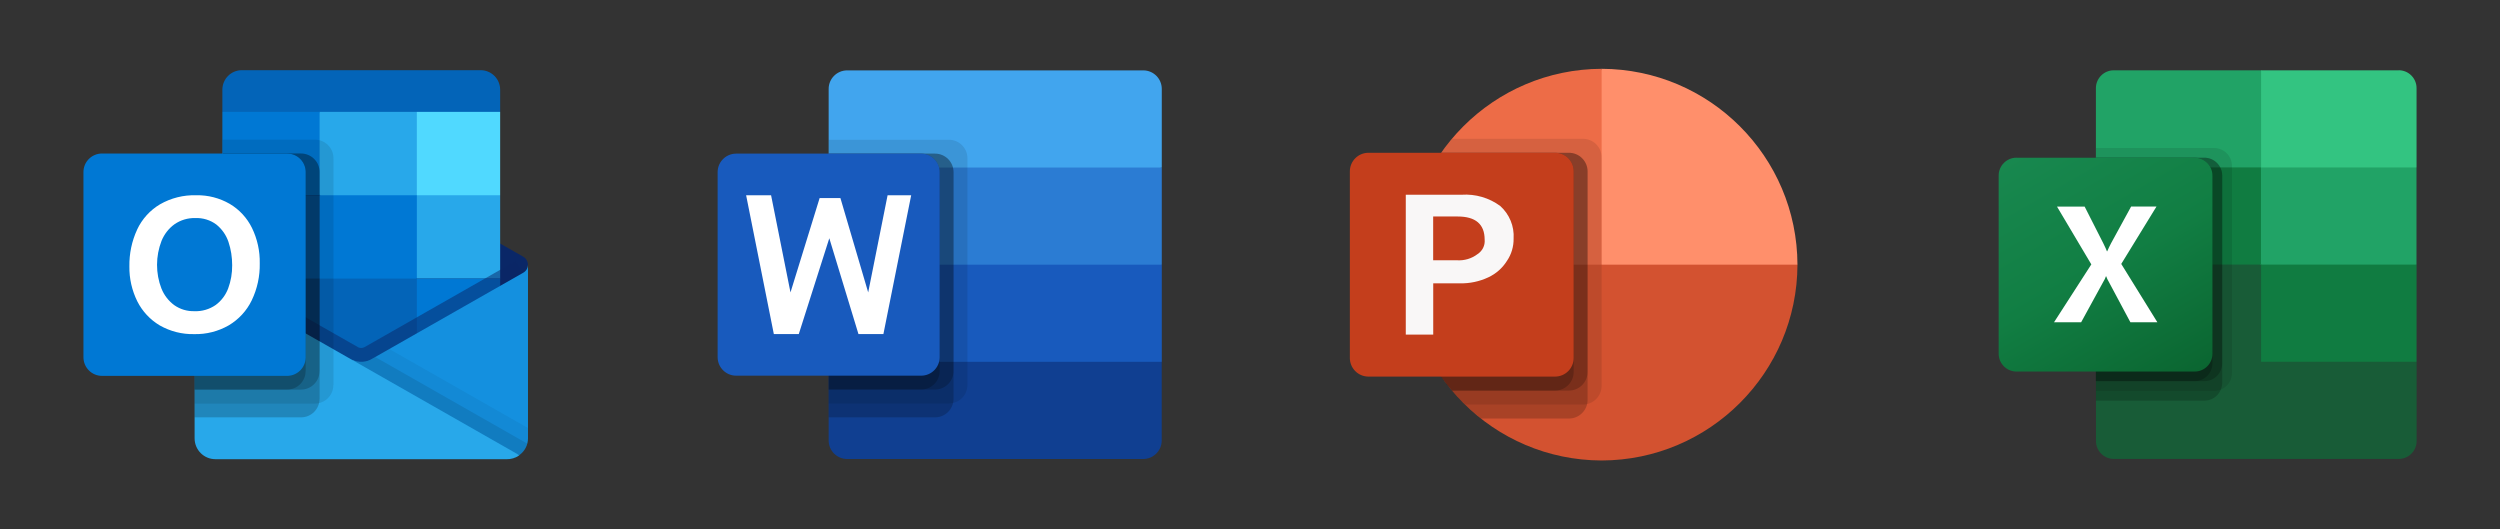 <?xml version="1.0" encoding="UTF-8"?><svg id="Layer_2" xmlns="http://www.w3.org/2000/svg" xmlns:xlink="http://www.w3.org/1999/xlink" viewBox="0 0 382.58 81"><rect x="0" y="0" width="382.58" height="81" fill="#333333" stroke="none"/><defs><style>.cls-1{fill:none;}.cls-2{fill:url(#linear-gradient);}.cls-3{fill:#f9f7f7;}.cls-4{fill:#0078d4;}.cls-5{fill:#0364b8;}.cls-6{fill:#ed6c47;}.cls-7{fill:#fff;}.cls-8{fill:#ff8f6b;}.cls-9{fill:#c43e1c;}.cls-10{fill:#d35230;}.cls-11{fill:#103f91;}.cls-12{fill:#21a366;}.cls-13{fill:#41a5ee;}.cls-14{fill:#107c41;}.cls-15{fill:#064a8c;}.cls-16{fill:#1490df;}.cls-17,.cls-18{fill:#0a2767;}.cls-19{fill:#185abd;}.cls-20{fill:#185c37;}.cls-21{fill:#28a8ea;}.cls-22{fill:#2b7cd3;}.cls-23{fill:#33c481;}.cls-24{fill:#50d9ff;}.cls-25{opacity:.1;}.cls-25,.cls-18,.cls-26,.cls-27{isolation:isolate;}.cls-18{opacity:.5;}.cls-26{opacity:.05;}.cls-27{opacity:.2;}</style><linearGradient id="linear-gradient" x1="566.55" y1="1846.3" x2="587.9" y2="1809.33" gradientTransform="translate(-255 1868.31) scale(1 -1)" gradientUnits="userSpaceOnUse"><stop offset="0" stop-color="#18884f"/><stop offset=".5" stop-color="#117e43"/><stop offset="1" stop-color="#0b6631"/></linearGradient></defs><g id="Layer_2-2"><rect class="cls-1" width="382.58" height="81"/><g><g><path class="cls-5" d="M73.56,10.74H37.01c-1.65,0-2.98,1.34-2.98,2.99h0v3.39l20.6,6.38,21.91-6.38v-3.39c0-1.65-1.33-2.98-2.98-2.99h0Z"/><path class="cls-17" d="M80.05,43.49c.31-.98,.56-1.98,.74-2.98,0-.5-.27-.97-.71-1.22l-.03-.02h0l-23.04-13.12c-.1-.06-.2-.12-.31-.18-.89-.44-1.94-.44-2.84,0-.11,.05-.21,.11-.31,.17l-23.04,13.13h-.03c-.44,.27-.71,.73-.71,1.24,.18,1.01,.43,2.01,.74,2.98l24.43,17.87,25.1-17.86h.01Z"/><path class="cls-21" d="M63.79,17.12h-14.87l-4.3,6.38,4.29,6.38,14.88,12.75h12.75v-12.75s-12.75-12.76-12.75-12.76Z"/><path class="cls-4" d="M34.03,17.12h14.88v12.76h-14.88v-12.76Z"/><path class="cls-24" d="M63.79,17.12h12.75v12.76h-12.75v-12.76Z"/><path class="cls-5" d="M63.79,42.63l-14.88-12.75h-14.88v12.75l14.88,12.75,23.02,3.76-8.14-16.51Z"/><path class="cls-4" d="M48.91,29.88h14.88v12.75h-14.88v-12.75Z"/><path class="cls-15" d="M34.03,42.63h14.88v12.75h-14.88v-12.75Z"/><path class="cls-4" d="M63.79,42.63h12.75v12.75h-12.75v-12.75Z"/><path class="cls-18" d="M55.69,60.1l-25.07-18.28,1.05-1.85s22.84,13.01,23.19,13.2c.29,.12,.61,.11,.89-.03l23.24-13.24,1.06,1.85s-24.36,18.35-24.36,18.35Z"/><path class="cls-16" d="M80.08,41.73l-.03,.02h0l-23.04,13.12c-.93,.6-2.1,.67-3.1,.19l8.02,10.76,17.55,3.82h0c.83-.59,1.32-1.55,1.32-2.57v-26.57c0,.51-.27,.97-.71,1.23h-.01Z"/><path class="cls-26" d="M80.79,67.07v-1.57l-21.22-12.09-2.56,1.46c-.93,.6-2.1,.67-3.1,.19l8.02,10.76,17.55,3.82h0c.83-.59,1.32-1.55,1.31-2.57Z"/><path class="cls-25" d="M80.69,67.89l-23.26-13.25-.41,.23c-.93,.6-2.1,.68-3.1,.2l8.02,10.76,17.55,3.82h0c.6-.42,1.02-1.05,1.21-1.76h-.01Z"/><path class="cls-21" d="M30.52,41.76v-.02h-.02l-.06-.04c-.41-.25-.66-.7-.66-1.19v26.57c0,1.76,1.42,3.19,3.18,3.19h44.64c.27,0,.53-.03,.79-.1,.13-.02,.26-.07,.38-.13,.05,0,.09-.02,.13-.04,.17-.07,.34-.16,.49-.28,.04-.02,.06-.02,.09-.06L30.52,41.76Z"/><path class="cls-25" d="M51.03,58.92V24.21c0-1.56-1.27-2.83-2.84-2.84h-14.11v15.85l-3.57,2.04h-.04c-.44,.27-.71,.73-.71,1.24v21.26h18.42c1.56,0,2.83-1.27,2.83-2.83h.02Z"/><path class="cls-27" d="M48.91,61.05V26.33c0-1.56-1.27-2.83-2.84-2.84h-11.98v13.72l-3.57,2.04h-.04c-.44,.27-.71,.73-.71,1.24v23.38h16.3c1.56,0,2.83-1.27,2.83-2.83h0Z"/><path class="cls-27" d="M48.91,56.8V26.33c0-1.56-1.27-2.83-2.84-2.84h-11.98v13.72l-3.57,2.04h-.04c-.44,.27-.71,.73-.71,1.24v19.13h16.3c1.56,0,2.83-1.27,2.83-2.83h0Z"/><path class="cls-27" d="M46.78,56.8V26.33c0-1.56-1.27-2.83-2.84-2.84h-9.85v13.72l-3.57,2.04h-.04c-.44,.27-.71,.73-.71,1.24v19.13h14.17c1.56,0,2.83-1.27,2.83-2.83h.01Z"/><path class="cls-4" d="M15.61,23.5h28.34c1.57,0,2.83,1.27,2.83,2.84h0v28.34c0,1.56-1.27,2.83-2.83,2.84H15.61c-1.57,0-2.83-1.27-2.84-2.84h0V26.33c0-1.57,1.27-2.83,2.84-2.84h0Z"/><path class="cls-7" d="M20.99,35.12c.75-1.6,1.97-2.95,3.49-3.85,1.69-.97,3.61-1.45,5.55-1.39,1.8-.04,3.57,.42,5.13,1.32,1.47,.87,2.65,2.15,3.4,3.68,.82,1.69,1.23,3.54,1.19,5.42,.04,1.96-.38,3.9-1.23,5.67-.77,1.59-1.99,2.91-3.5,3.81-1.62,.93-3.46,1.4-5.32,1.35-1.84,.04-3.65-.42-5.25-1.33-1.48-.88-2.67-2.16-3.44-3.69-.82-1.66-1.24-3.5-1.21-5.35-.03-1.94,.37-3.87,1.19-5.63h0Zm3.72,9.04c.4,1.01,1.08,1.89,1.96,2.54,.9,.63,1.97,.95,3.07,.92,1.17,.05,2.32-.29,3.27-.95,.87-.64,1.53-1.53,1.91-2.54,.42-1.13,.62-2.33,.61-3.54,0-1.22-.18-2.43-.57-3.58-.35-1.04-.99-1.95-1.84-2.64-.93-.7-2.08-1.05-3.25-1-1.12-.03-2.22,.3-3.14,.93-.9,.64-1.59,1.53-2.01,2.56-.91,2.35-.92,4.96-.01,7.31h0Z"/><path class="cls-1" d="M12.77,6.49H80.79V74.51H12.77V6.49Z"/></g><g><path class="cls-6" d="M245.1,10.53c-16.53,.05-29.92,13.44-29.97,29.97l37.97,8s-8-37.97-8-37.97Z"/><path class="cls-8" d="M245.1,10.53c16.53,.05,29.92,13.44,29.97,29.97l-14.99,10.18-14.98-10.18V10.53Z"/><path class="cls-10" d="M245.1,70.47c16.53-.05,29.92-13.44,29.97-29.97h-59.94c.05,16.53,13.44,29.92,29.97,29.97h0Z"/><path class="cls-25" d="M242.24,21.24h-20.04c-10.15,11.97-9.28,29.76,1.99,40.67h18.05c1.57,0,2.85-1.28,2.86-2.85V24.09c0-1.58-1.28-2.85-2.86-2.85Z"/><path class="cls-27" d="M240.1,23.38h-19.54c-9.17,13.01-6.49,30.92,6.09,40.67h13.45c1.57,0,2.85-1.28,2.85-2.85V26.23c0-1.57-1.28-2.85-2.86-2.85h0Z"/><path class="cls-27" d="M240.1,23.38h-19.54c-7.82,11.08-7.14,26.06,1.64,36.39h17.9c1.57,0,2.85-1.28,2.85-2.85V26.23c0-1.57-1.28-2.85-2.86-2.85h0Z"/><path class="cls-27" d="M237.96,23.38h-17.39c-7.82,11.08-7.14,26.06,1.64,36.39h15.76c1.57,0,2.85-1.28,2.85-2.85V26.23c0-1.57-1.28-2.85-2.85-2.85h0Z"/><path class="cls-9" d="M209.42,23.38h28.55c1.58,0,2.85,1.28,2.85,2.85h0v28.55c0,1.58-1.28,2.85-2.85,2.85h-28.55c-1.58,0-2.85-1.28-2.85-2.85h0V26.23c0-1.58,1.28-2.85,2.85-2.85h0Z"/><path class="cls-3" d="M223.68,29.8c2.11-.14,4.2,.47,5.9,1.72,1.41,1.26,2.17,3.1,2.05,4.99,.02,1.21-.33,2.4-1.01,3.4-.69,1.11-1.69,1.99-2.88,2.54-1.35,.63-2.83,.94-4.32,.91h-4.09v7.84h-4.2V29.8h8.55Zm-4.36,10.03h3.61c1.14,.08,2.28-.25,3.19-.95,.74-.48,1.16-1.32,1.08-2.2,0-2.37-1.38-3.55-4.14-3.55h-3.74v6.7Z"/><path class="cls-1" d="M206.57,6.25h68.5V74.75h-68.5V6.25Z"/></g><g><path class="cls-13" d="M174.95,10.77h-45.31c-1.56,0-2.83,1.27-2.83,2.83h0v12.04l25.49,7.43,25.49-7.43V13.6c0-1.56-1.27-2.83-2.83-2.83h-.01Z"/><path class="cls-22" d="M177.78,25.64h-50.97v14.87l25.49,7.43,25.49-7.43v-14.87h-.01Z"/><path class="cls-19" d="M177.78,40.5h-50.97v14.87l25.49,7.43,25.49-7.43v-14.87h-.01Z"/><path class="cls-11" d="M177.78,55.37h-50.97v12.04c0,1.56,1.27,2.83,2.83,2.83h45.31c1.56,0,2.83-1.27,2.83-2.83h0s0-12.04,0-12.04Z"/><path class="cls-25" d="M145.22,21.39h-18.41V61.74h18.41c1.56,0,2.83-1.27,2.83-2.83V24.22c0-1.56-1.27-2.83-2.83-2.83Z"/><path class="cls-27" d="M143.09,23.51h-16.28V63.87h16.28c1.56,0,2.83-1.27,2.83-2.83V26.34c0-1.56-1.27-2.83-2.83-2.83Z"/><path class="cls-27" d="M143.09,23.51h-16.28V59.61h16.28c1.56,0,2.83-1.27,2.83-2.83V26.34c0-1.56-1.27-2.83-2.83-2.83Z"/><path class="cls-27" d="M140.97,23.51h-14.16V59.61h14.16c1.56,0,2.83-1.27,2.83-2.83V26.34c0-1.56-1.27-2.83-2.83-2.83Z"/><path class="cls-19" d="M112.65,23.51h28.32c1.56,0,2.83,1.27,2.83,2.83h0v28.32c0,1.56-1.27,2.83-2.83,2.83h-28.32c-1.56,0-2.83-1.27-2.83-2.83h0V26.34c0-1.56,1.27-2.83,2.83-2.83Z"/><path class="cls-7" d="M135.2,51.12h-3.83l-4.46-14.66-4.67,14.66h-3.82l-4.24-21.24h3.82l2.97,14.87,4.46-14.44h3.18l4.25,14.44,2.97-14.87h3.61l-4.25,21.24h0Z"/><path class="cls-1" d="M109.82,6.52h67.96V74.48H109.82V6.52Z"/></g><g><g><path class="cls-20" d="M346.02,39.01l-25.27-4.46v32.95c0,1.5,1.22,2.73,2.73,2.73h43.61c1.5,0,2.73-1.22,2.73-2.73h0v-12.14l-23.79-16.35h0Z"/><path class="cls-12" d="M346.02,10.76h-22.55c-1.5,0-2.73,1.22-2.73,2.73h0v12.14l25.27,14.87,13.38,4.46,10.41-4.46v-14.87l-23.79-14.87h0Z"/><path class="cls-14" d="M320.73,25.62h25.27v14.87h-25.27v-14.87Z"/><path class="cls-25" d="M338.83,22.65h-18.09V59.82h18.09c1.5,0,2.72-1.22,2.73-2.73V25.38c0-1.5-1.22-2.72-2.73-2.73h0Z"/><path class="cls-27" d="M337.34,24.14h-16.6V61.31h16.6c1.5,0,2.72-1.22,2.73-2.73V26.86c0-1.5-1.22-2.72-2.73-2.73Z"/><path class="cls-27" d="M337.34,24.14h-16.6V58.33h16.6c1.5,0,2.72-1.22,2.73-2.73V26.86c0-1.5-1.22-2.72-2.73-2.73Z"/><path class="cls-27" d="M335.85,24.14h-15.12V58.33h15.12c1.5,0,2.72-1.22,2.73-2.73V26.86c0-1.5-1.22-2.72-2.73-2.73Z"/><path class="cls-2" d="M308.59,24.14h27.26c1.5,0,2.73,1.22,2.73,2.73v27.26c0,1.5-1.22,2.73-2.73,2.73h-27.26c-1.5,0-2.73-1.22-2.73-2.73V26.86c0-1.5,1.22-2.73,2.73-2.73Z"/><path class="cls-7" d="M314.31,49.35l5.73-8.89-5.25-8.84h4.23l2.87,5.65c.26,.54,.45,.93,.54,1.19h.04c.19-.43,.38-.84,.6-1.25l3.06-5.6h3.88l-5.39,8.78,5.53,8.93h-4.13l-3.31-6.2c-.16-.26-.29-.54-.39-.83h-.05c-.09,.28-.22,.55-.38,.8l-3.41,6.23h-4.15v.02Z"/><path class="cls-23" d="M367.08,10.76h-21.06v14.87h23.79V13.48c0-1.5-1.22-2.73-2.73-2.73h0Z"/><path class="cls-14" d="M346.02,40.49h23.79v14.87h-23.79v-14.87Z"/></g><path class="cls-1" d="M305.87,6.52h63.94V74.48h-63.94V6.52Z"/></g></g></g></svg>